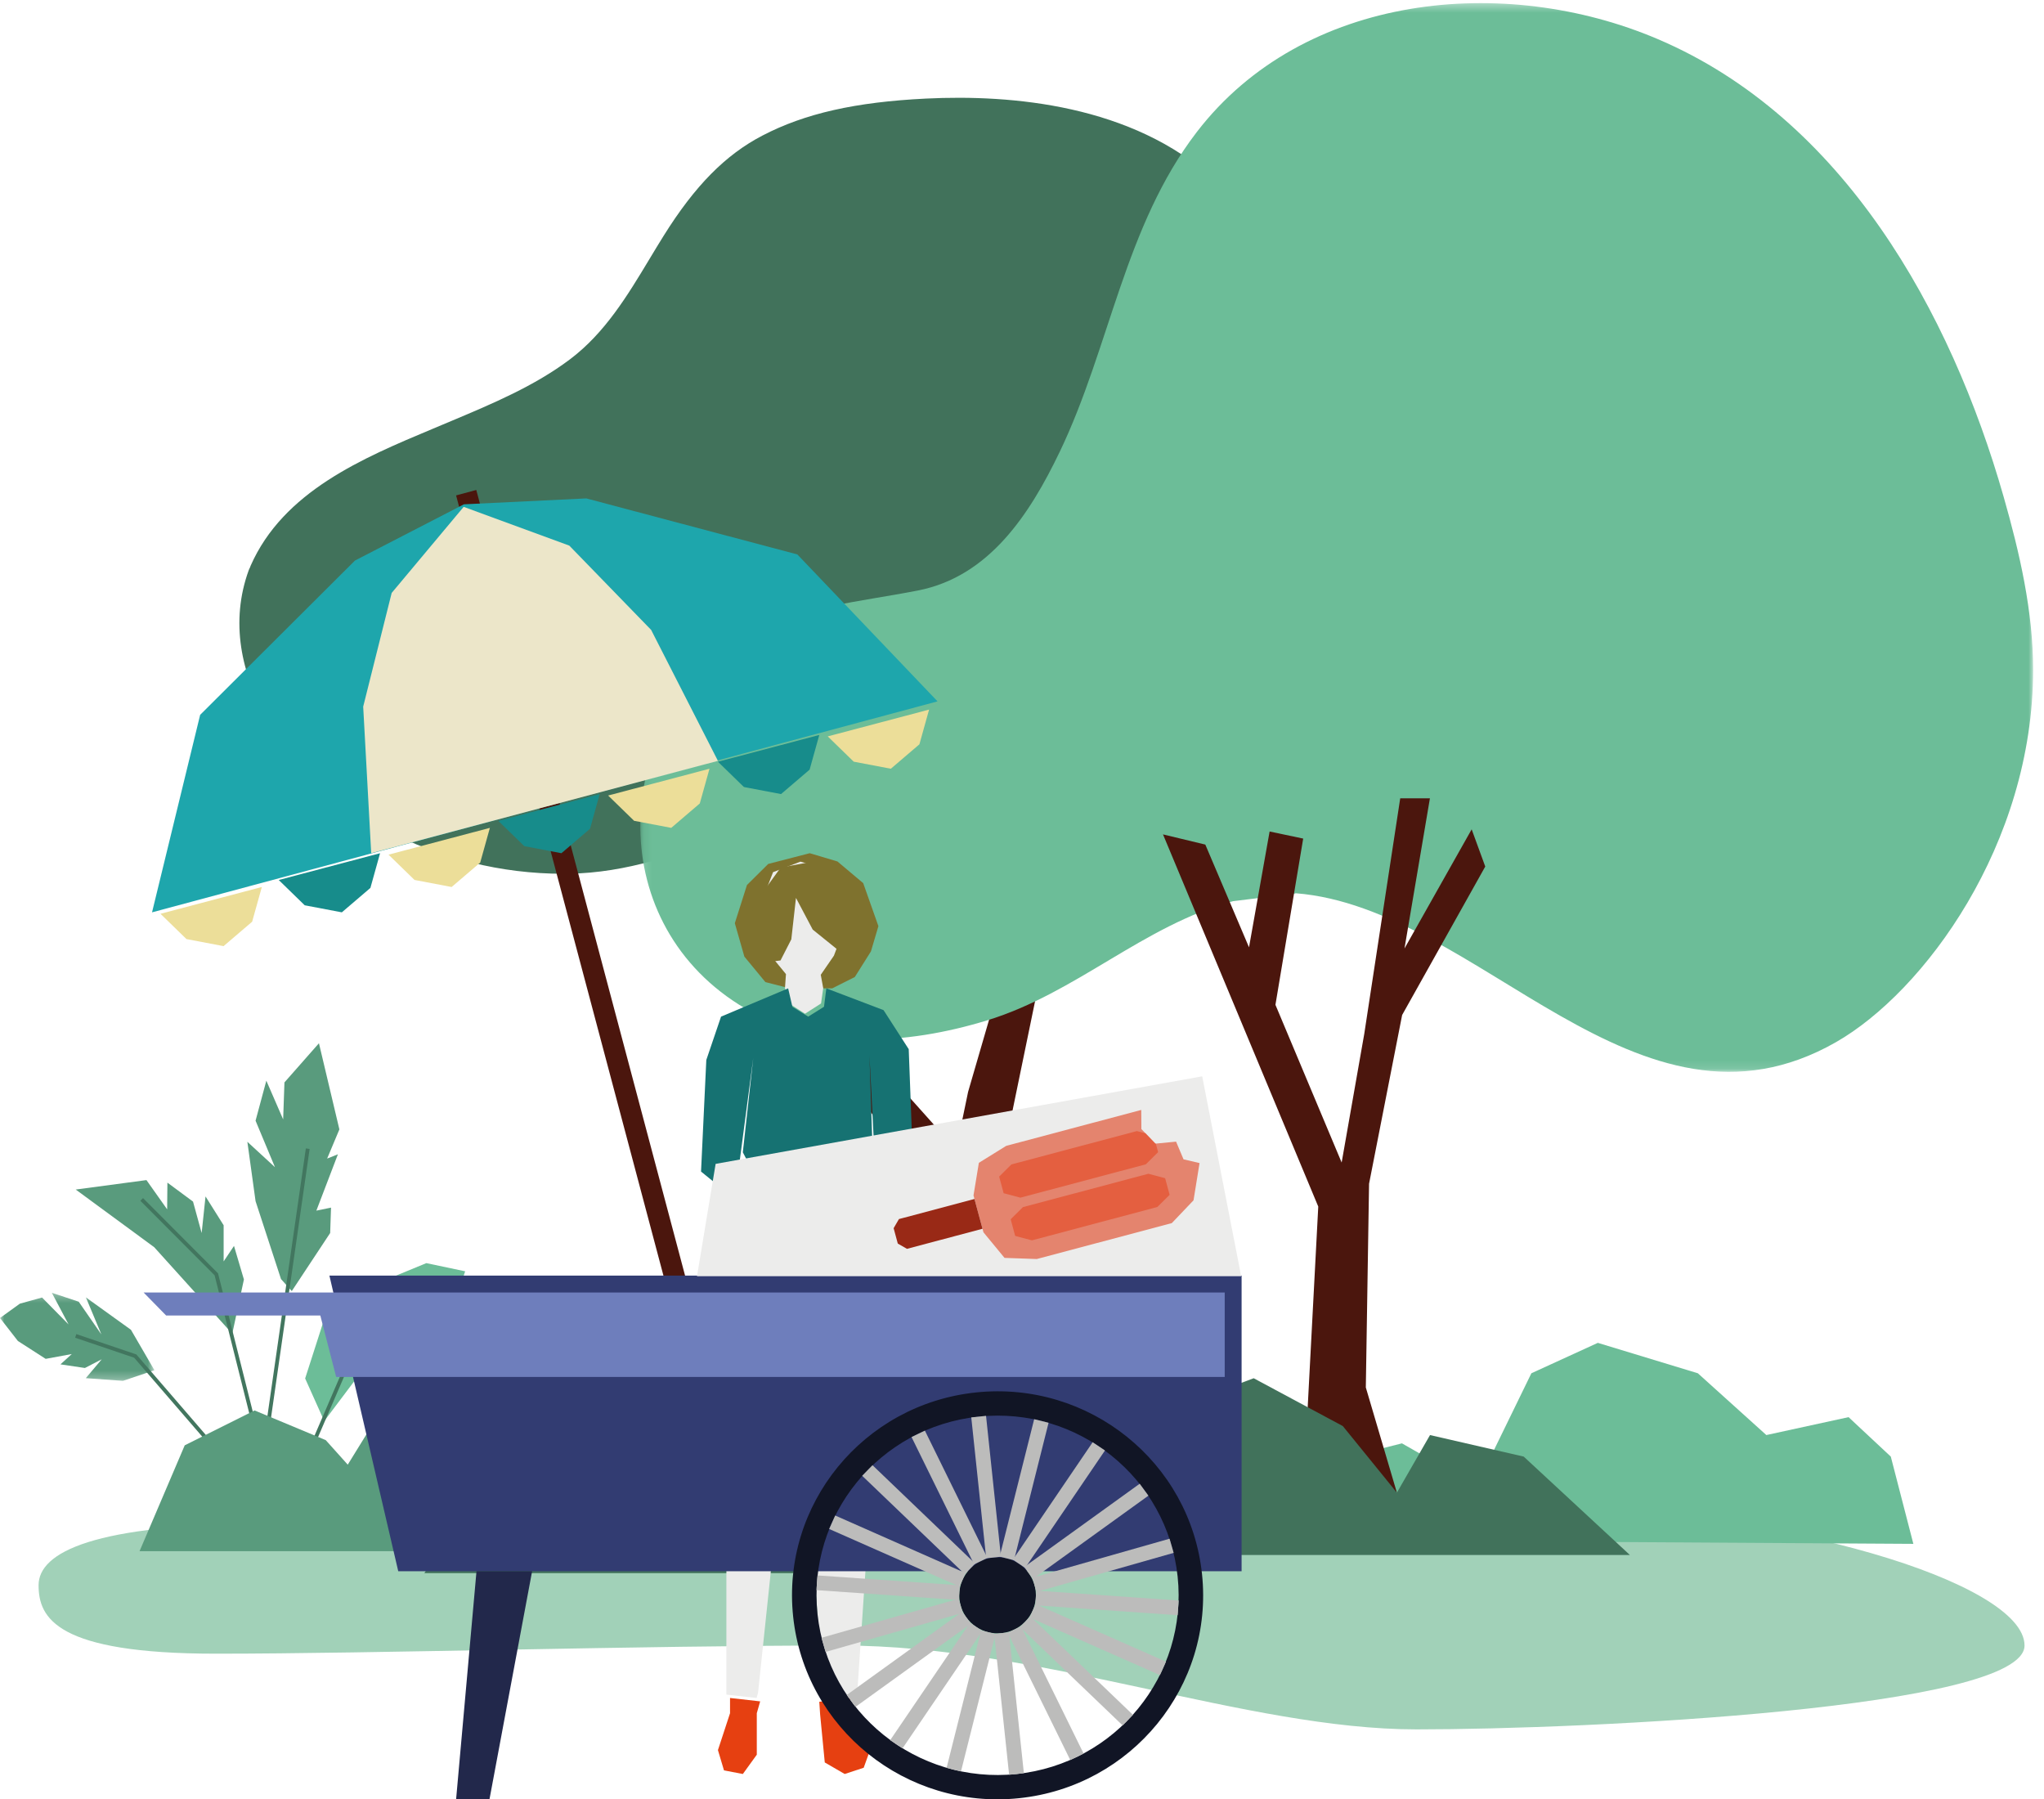 <svg xmlns="http://www.w3.org/2000/svg" xmlns:xlink="http://www.w3.org/1999/xlink" width="242" height="213" viewBox="0 0 242 213">
  <defs>
    <polygon id="visuel-presta-ccm-a" points=".133 .371 165.034 .371 165.034 126.881 .133 126.881"/>
    <polygon id="visuel-presta-ccm-c" points="0 .301 18.285 .301 18.285 10.728 0 10.728"/>
  </defs>
  <g fill="none" fill-rule="evenodd">
    <path fill="#A1D1B8" d="M120.861,167.362 C143.391,167.362 153.211,178.527 181.917,178.527 C210.622,178.527 239.695,187.341 239.695,194.79 C239.695,202.239 187.936,204.719 167.725,204.719 C147.513,204.719 123.327,194.79 99.555,194.79 C75.783,194.79 44.434,195.758 25.549,195.758 C6.664,195.758 4.568,191.531 4.568,187.653 C4.568,183.775 11.021,180.371 31.97,180.371 C52.919,180.371 70.117,178.527 85.981,178.527 C101.844,178.527 110.21,167.362 120.861,167.362"/>
    <polygon fill="#6CBD98" points="226.532 182.757 223.862 172.427 218.861 167.757 209.127 169.877 201.017 162.563 189.175 158.963 181.308 162.563 174.809 175.897 165.983 170.86 155.09 173.609 152.081 182.302"/>
    <polygon fill="#4B160D" points="114.225 181.803 118.308 139.085 123.79 112.493 136.684 82.662 133.648 80.891 122.131 103.432 114.62 129.244 113.202 136.079 105.719 127.711 110.56 85.528 107.044 85.528 102.829 121.015 96.596 113.147 99.031 86.459 95.515 86.459 92.39 106.406 78.737 90.124 76.25 92.604 110.706 142.701 110.396 158.436 105.847 181.693"/>
    <path fill="#41725B" d="M29.447,67.505 L29.447,67.504 C29.495,67.371 29.557,67.256 29.61,67.148 C29.627,67.092 29.644,67.036 29.669,66.979 C33.549,58.164 42.947,54.229 51.238,50.758 L53.457,49.826 C58.291,47.794 63.29,45.693 67.494,42.525 C71.632,39.407 74.304,34.967 76.887,30.675 C77.443,29.752 77.999,28.828 78.57,27.916 C82.273,21.99 85.883,18.329 90.277,16.044 C95.304,13.428 101.273,12.079 109.631,11.669 C119.838,11.169 134.038,12.42 143.718,21.232 C148.726,25.79 151.042,31.987 152.647,37.447 C154.933,45.224 157.294,51.178 161.992,56.819 C162.842,57.838 163.789,58.922 164.785,60.061 C171.956,68.258 181.776,79.484 175.084,90.262 C168.007,101.658 151.068,99.546 139.858,98.148 L112.7,94.81 C108.881,94.33 105.272,93.877 101.352,94.532 C97.737,95.137 94.064,96.096 90.436,97.384 C89.22,97.815 88.013,98.26 86.812,98.703 C80.362,101.08 74.268,103.327 67.304,103.428 C67.09,103.431 66.875,103.433 66.66,103.433 C59.372,103.433 52.119,101.641 45.644,98.234 C34.504,92.374 25.042,79.612 29.447,67.505"/>
    <g transform="translate(75.676)">
      <mask id="visuel-presta-ccm-b" fill="#fff">
        <use xlink:href="#visuel-presta-ccm-a"/>
      </mask>
      <path fill="#6CBD98" d="M161.546,58.81 C155.289,36.888 142.563,13.98 120.589,4.625 C102.438,-3.103 78.652,-0.795 66.03,15.612 C57.467,26.744 55.748,41.073 49.796,53.472 C46.257,60.843 41.457,68.249 32.998,69.902 C25.931,71.282 19.301,71.76 12.813,75.109 C12.684,75.158 12.554,75.223 12.422,75.307 C12.278,75.384 12.156,75.471 12.048,75.565 C-3.206,85.768 -4.384,108.72 11.831,118.934 C20.617,124.469 31.658,123.71 41.207,120.785 C51.741,117.559 59.74,109.523 70.313,106.678 C72.702,106.386 75.091,106.094 77.48,105.801 C77.578,105.79 77.665,105.765 77.755,105.741 C99.481,107.47 118.157,136.814 141.701,123.365 C152.085,117.433 165.035,99.979 165.035,79.277 C165.035,72.348 163.436,65.43 161.546,58.81" mask="url(#visuel-presta-ccm-b)"/>
    </g>
    <polygon fill="#4B160D" points="175.847 102.579 166.007 120.151 162.09 140.129 161.707 164.243 165.385 176.698 154.292 176.698 156.076 142.83 137.693 98.772 142.704 99.979 147.877 112.141 150.316 98.43 154.292 99.268 151.006 118.947 158.845 137.616 161.522 122.389 165.78 94.501 169.296 94.501 166.285 112.278 174.238 98.174"/>
    <polygon fill="#41725B" points="192.969 184.073 180.399 172.426 169.307 169.878 165.385 176.698 158.987 168.816 148.431 163.152 140.785 166.021 134.516 174.721 127.78 174.066 123.79 176.773 120.861 184.073"/>
    <g transform="translate(0 152.734)">
      <mask id="visuel-presta-ccm-d" fill="#fff">
        <use xlink:href="#visuel-presta-ccm-c"/>
      </mask>
      <polygon fill="#599B7D" points="18.285 9.469 15.504 4.683 10.17 .846 12.002 5.233 9.321 1.359 6.136 .301 8.121 4.053 4.979 .862 2.35 1.59 0 3.286 2.118 6.007 5.407 8.123 8.5 7.553 7.157 8.774 10.053 9.204 12.043 8.175 10.159 10.408 14.558 10.728" mask="url(#visuel-presta-ccm-d)"/>
    </g>
    <polygon fill="#42765F" points="25.337 171.676 15.88 160.721 8.893 158.353 9.037 157.926 16.142 160.334 25.679 171.383"/>
    <polygon fill="#599B7D" points="27.499 157.879 18.258 147.64 8.965 140.815 17.339 139.695 19.79 143.158 19.82 139.995 22.854 142.241 23.874 145.96 24.334 141.63 26.478 145.043 26.478 149.321 27.704 147.488 28.878 151.46"/>
    <polygon fill="#599B7D" points="33.269 151.41 30.257 142.19 29.286 135.161 32.554 138.166 30.257 132.665 31.533 127.928 33.524 132.512 33.677 128.132 37.762 123.497 40.181 133.695 38.732 137.148 40.009 136.638 37.456 143.311 39.192 142.954 39.09 145.96 34.545 152.836"/>
    <polygon fill="#42765F" points="30.484 171.174 25.407 150.964 16.617 142.145 16.937 141.828 25.814 150.735 25.829 150.795 30.922 171.065"/>
    <polygon fill="#42765F" points="31.756 170.135 31.309 170.071 36.211 135.945 36.658 136.008"/>
    <polygon fill="#6CBD98" points="38.388 168.224 44.145 160.578 53.848 154.252 55.071 150.493 50.476 149.525 43.429 152.429 42.357 156.147 41.795 152.581 39.294 154.211 39.294 160.68 38.273 156.503 36.128 163.176"/>
    <polygon fill="#42765F" points="35.518 175.082 35.104 174.905 41.968 158.961 49.161 153.22 49.442 153.572 42.338 159.242"/>
    <polygon fill="#599B7D" points="16.524 183.62 21.872 171.091 30.143 166.964 38.568 170.479 41.172 173.382 46.074 165.436 54.039 161.769 62.617 164.825 69.203 173.229 75.33 172.771 84.214 180.564 86.205 183.62"/>
    <polygon fill="#41725B" points="95.934 186.223 93.136 181.723 86.856 180.848 81.146 182.539 76.606 177.377 66.005 175.472 61.473 181.502 54.509 179.609 50.243 186.223"/>
    <polygon fill="#E64011" points="90 201.403 89.601 202.805 89.601 207.715 87.949 210 85.717 209.573 85 207.171 86.433 202.805 86.433 201"/>
    <polygon fill="#ECECEB" points="92 179 89.751 200.383 89.576 201 86 200.602 86 179.883"/>
    <polygon fill="#E64011" points="103 207.198 102.257 209.26 100.008 210 97.649 208.633 97.099 202.951 97 201.448 100.679 201 100.585 202.486"/>
    <polygon fill="#ECECEB" points="103 178 101.487 200.532 97.453 201 96 179.456"/>
    <polygon fill="#7F722E" points="90.955 102.27 88.436 104.767 87 109.285 88.129 113.238 90.621 116.259 93.518 117 98.53 117 101.208 115.653 103.114 112.624 104 109.635 102.199 104.542 99.148 101.976 95.866 101"/>
    <polygon fill="#ECECEB" points="92.936 116.979 93.054 115.312 91.3 113.17 90.368 110.725 90 107.181 91.527 103.243 94.761 102 98.341 102.996 100 106.103 99.616 110.77 98.733 113.128 97.175 115.393 97.466 116.979 97.208 118.786 95.313 120 93.418 118.786"/>
    <polygon fill="#7F722E" points="94.239 106.291 93.688 111.195 92.408 113.696 89.97 114 89 107.436 92.427 102.703 96.172 102 99.363 102.441 102 109.455 101.34 114 98.996 112.282 96.221 110.041"/>
    <polygon fill="#E64011" points="87.067 138.298 83 185 106 185 103.659 138"/>
    <polygon fill="#167272" points="102.939 124.93 103.319 136.406 99.215 145.952 102.499 145.152 108 135.155 107.589 124.198 104.607 119.576 97.834 117 97.558 119.177 95.687 120.346 93.815 119.177 93.313 117 85.369 120.346 83.624 125.475 83 138.684 84.772 140.127 90.761 145.552 94.299 145.952 89.183 138.774 87.947 136.406 89.183 125.238 86.182 148 104.115 147.968"/>
    <polygon fill="#4B160D" points="79.611 155 54 58.646 56.39 58 82 154.355"/>
    <polygon fill="#1EA6AC" points="94.402 65.633 69.417 59 54.925 59.699 42.026 66.356 23.697 84.621 18 108 19.274 107.658 64.5 95.513 111 83.025"/>
    <polygon fill="#ECDE99" points="19 108.171 22.076 111.165 26.471 112 29.853 109.109 31 105"/>
    <polygon fill="#178C8B" points="33 104.171 36.076 107.165 40.471 108 43.854 105.109 45 101"/>
    <polygon fill="#ECDE99" points="46 101.171 49.076 104.165 53.471 105 56.854 102.11 58 98"/>
    <polygon fill="#178C8B" points="59 97.171 62.076 100.165 66.471 101 69.853 98.11 71 94"/>
    <polygon fill="#ECDE99" points="72 94.171 75.076 97.165 79.471 98 82.853 95.109 84 91"/>
    <polygon fill="#178C8B" points="85 90.171 88.076 93.165 92.471 94 95.854 91.11 97 87"/>
    <polygon fill="#ECDE99" points="98 87.171 101.076 90.165 105.471 91 108.854 88.11 110 84"/>
    <polygon fill="#ECE6C9" points="77.094 74.568 67.403 64.589 54.896 60 46.373 70.19 43 83.648 43.949 101 85 90.067"/>
    <polygon fill="#323C72" points="39 151 47.151 186 147 186 147 151"/>
    <polygon fill="#6E7EBC" points="145 163 39.801 163 37.923 155.723 19.667 155.723 17 153 145 153"/>
    <polygon fill="#22284B" points="56.415 186 54 213 57.951 213 63 186"/>
    <g transform="translate(82 127)">
      <path fill="#111525" d="M38.349,83.003 C26.576,84.23 16.029,75.755 14.791,64.072 C13.553,52.389 22.094,41.923 33.868,40.695 C45.641,39.467 56.189,47.943 57.426,59.626 C58.663,71.308 50.122,81.775 38.349,83.003 M33.565,37.832 C20.197,39.226 10.5,51.109 11.905,64.373 C13.31,77.638 25.285,87.26 38.653,85.866 C52.019,84.472 61.716,72.589 60.312,59.325 C58.906,46.06 46.931,36.438 33.565,37.832"/>
      <path fill="#111525" d="M40.621,61.378 C40.882,63.851 39.074,66.067 36.583,66.327 C34.091,66.587 31.858,64.792 31.596,62.319 C31.335,59.847 33.142,57.632 35.634,57.371 C38.126,57.111 40.359,58.905 40.621,61.378"/>
      <polygon fill="#BCBCBB" points="34.76 57.463 32.994 40.787 34.742 40.604 36.508 57.28"/>
      <polygon fill="#BCBCBB" points="33.33 58.184 25.922 43.113 27.502 42.35 34.909 57.421"/>
      <polygon fill="#BCBCBB" points="32.234 59.349 20.079 47.7 21.3 46.446 33.455 58.095"/>
      <polygon fill="#BCBCBB" points="31.606 60.814 16.169 53.994 16.884 52.401 32.321 59.222"/>
      <polygon fill="#BCBCBB" points="31.521 62.404 14.665 61.234 14.787 59.495 31.643 60.665"/>
      <polygon fill="#BCBCBB" points="15.745 68.549 15.262 66.874 31.505 62.252 31.988 63.927"/>
      <polygon fill="#BCBCBB" points="19.283 75.056 18.25 73.646 31.922 63.79 32.955 65.201"/>
      <polygon fill="#BCBCBB" points="24.85 79.97 23.394 78.995 32.843 65.094 34.3 66.069"/>
      <polygon fill="#BCBCBB" points="31.775 82.698 30.071 82.275 34.159 66.006 35.863 66.428"/>
      <polygon fill="#BCBCBB" points="37.475 83.094 35.708 66.418 37.456 66.235 39.222 82.912"/>
      <polygon fill="#BCBCBB" points="44.715 81.348 37.308 66.277 38.887 65.513 46.295 80.584"/>
      <polygon fill="#BCBCBB" points="50.917 77.251 38.761 65.604 39.982 64.35 52.137 75.997"/>
      <polygon fill="#BCBCBB" points="55.332 71.296 39.896 64.476 40.61 62.884 56.047 69.704"/>
      <polygon fill="#BCBCBB" points="57.43 64.202 40.573 63.032 40.696 61.294 57.552 62.463"/>
      <polygon fill="#BCBCBB" points="40.712 61.445 40.228 59.77 56.471 55.148 56.955 56.823"/>
      <polygon fill="#BCBCBB" points="40.295 59.908 39.262 58.497 52.933 48.641 53.966 50.052"/>
      <polygon fill="#BCBCBB" points="39.374 58.603 37.918 57.628 47.366 43.727 48.823 44.702"/>
      <polygon fill="#BCBCBB" points="38.058 57.692 36.354 57.269 40.442 40.999 42.146 41.422"/>
      <polygon fill="#ECECEB" points=".524 24.072 2.727 10.777 60.336 .411 64.949 24.072"/>
      <polygon fill="#E4846E" points="56.736 17.788 40.749 22.039 36.932 21.905 34.438 18.878 33.258 14.511 33.893 10.652 37.132 8.643 53.119 4.391 53.133 6.655 54.794 8.381 57.242 8.145 58.125 10.239 60.021 10.68 59.308 15.089"/>
      <polygon fill="#E45F40" points="55.026 15.88 56.478 14.44 55.946 12.472 53.964 11.945 39.111 15.894 37.66 17.334 38.191 19.302 40.174 19.829"/>
      <polygon fill="#E45F40" points="53.662 10.827 55.114 9.387 54.841 8.376 54.794 8.381 53.623 7.164 52.6 6.892 37.747 10.841 36.296 12.282 36.827 14.249 38.81 14.776"/>
      <polygon fill="#992916" points="33.372 14.932 24.431 17.309 23.802 18.389 24.048 19.3 24.294 20.211 25.383 20.834 34.324 18.457"/>
    </g>
  </g>
</svg>
